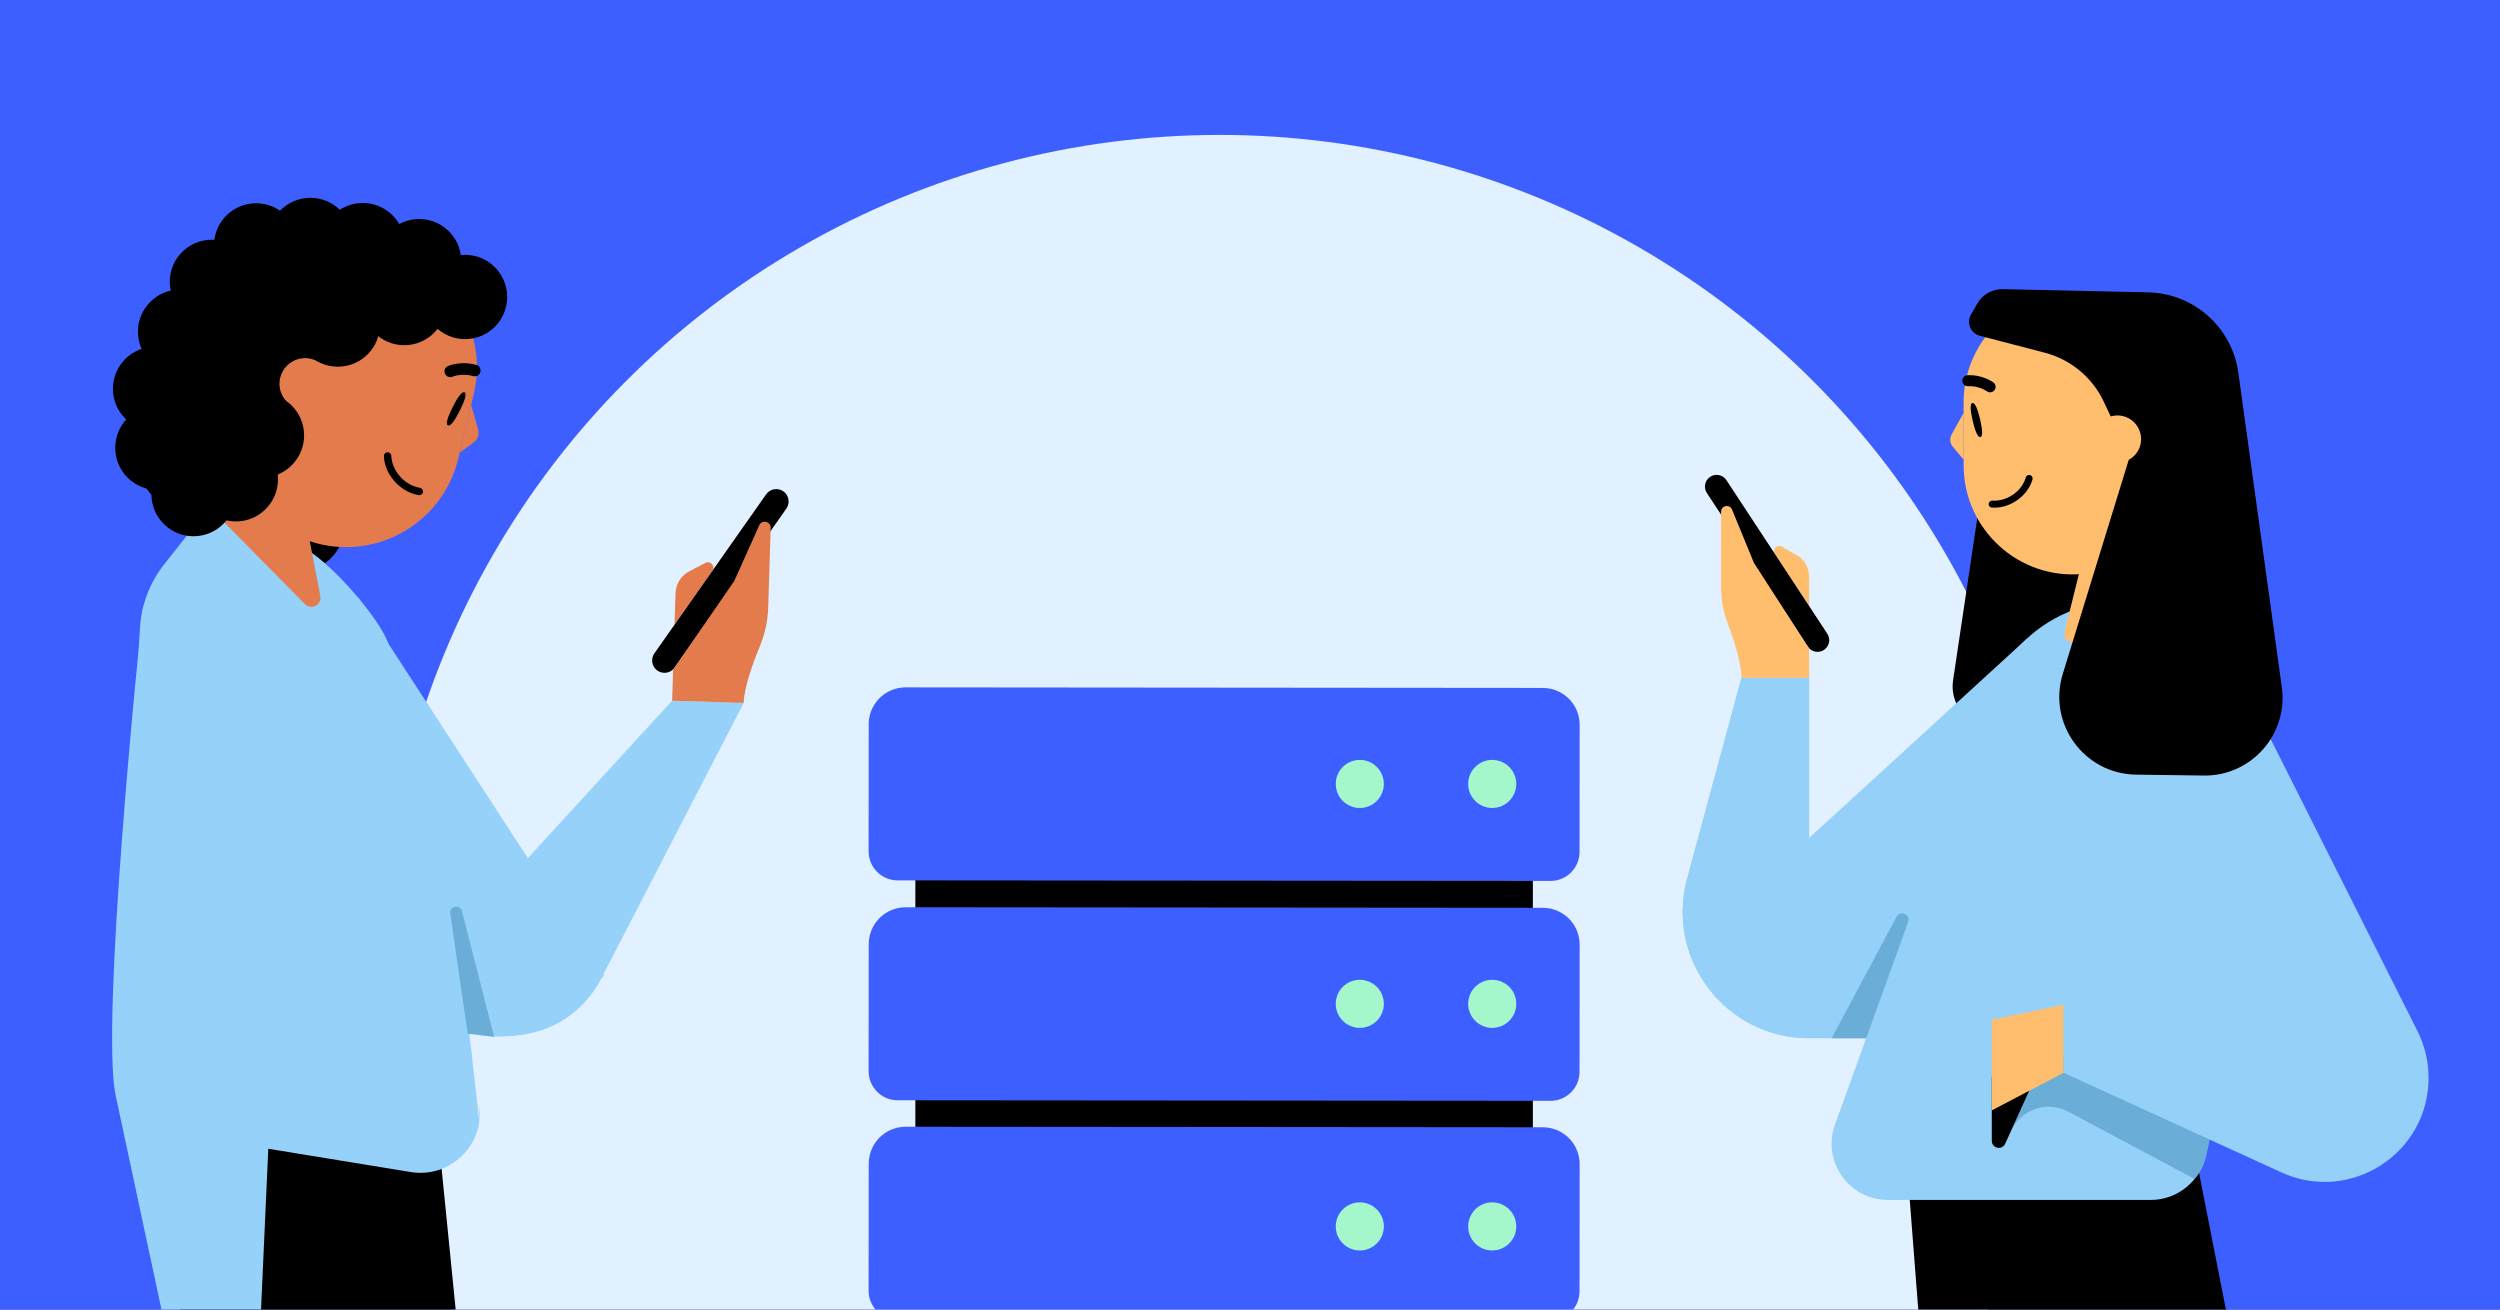 <svg fill="none" height="495" viewBox="0 0 945 495" width="945" xmlns="http://www.w3.org/2000/svg" xmlns:xlink="http://www.w3.org/1999/xlink"><rect x="0" y="0" width="945" height="495" fill="#333333" stroke="none"/><clipPath id="clip0_7229_99"><path d="M0 0H945V495H0Z"/></clipPath><g clip-path="url(#clip0_7229_99)"><path d="M0 0H945V495H0Z" fill="#3e5fff"/><circle cx="461" cy="368" fill="#e2f1ff" r="317"/><path d="M346.005 329.01H579.425V343.56H346.005V329.01Z" fill="#000000"/><path d="M328.372 273.747 328.336 321.819C328.336 327.869 333.237 332.788 339.296 332.788L586.116 332.993C592.158 332.993 597.059 328.101 597.067 322.059L597.103 273.97C597.103 271.083 596.212 268.258 594.537 265.897 591.926 262.217 587.694 260.034 583.194 260.034L342.308 259.82C337.808 259.82 333.575 262.003 330.956 265.665 329.281 268.026 328.381 270.842 328.372 273.738V273.747Z" fill="#3e5fff"/><path d="M346.005 412.127H579.425V426.678H346.005V412.127Z" fill="#000000"/><path d="M328.372 356.864 328.336 404.936C328.336 410.986 333.237 415.905 339.296 415.905L586.116 416.11C592.158 416.11 597.059 411.218 597.067 405.168L597.103 357.078C597.103 354.191 596.212 351.366 594.537 349.005 591.926 345.325 587.694 343.142 583.194 343.142L342.326 342.937C337.817 342.937 333.584 345.12 330.974 348.782 329.298 351.143 328.398 353.959 328.39 356.846L328.372 356.864Z" fill="#3e5fff"/><path d="M328.372 439.829 328.336 487.901C328.336 493.952 333.237 498.87 339.296 498.87L586.116 499.075C592.158 499.075 597.059 494.183 597.067 488.133L597.103 440.043C597.103 437.156 596.212 434.331 594.537 431.97 591.926 428.29 587.694 426.107 583.194 426.107L342.326 425.902C337.817 425.902 333.584 428.085 330.974 431.747 329.298 434.109 328.398 436.924 328.39 439.811L328.372 439.829Z" fill="#3e5fff"/><path d="M564.06 305.415C559.043 305.415 554.971 301.343 554.971 296.326 554.971 291.31 559.043 287.238 564.06 287.238 569.076 287.238 573.148 291.31 573.148 296.326 573.148 301.343 569.076 305.415 564.06 305.415Z" fill="#a3f7ca"/><path d="M514.004 305.415C508.988 305.415 504.916 301.343 504.916 296.326 504.916 291.31 508.988 287.238 514.004 287.238 519.021 287.238 523.093 291.31 523.093 296.326 523.093 301.343 519.021 305.415 514.004 305.415Z" fill="#a3f7ca"/><path d="M564.06 388.541C559.043 388.541 554.971 384.468 554.971 379.452 554.971 374.435 559.043 370.363 564.06 370.363 569.076 370.363 573.148 374.435 573.148 379.452 573.148 384.468 569.076 388.541 564.06 388.541Z" fill="#a3f7ca"/><path d="M514.004 388.541C508.988 388.541 504.916 384.468 504.916 379.452 504.916 374.435 508.988 370.363 514.004 370.363 519.021 370.363 523.093 374.435 523.093 379.452 523.093 384.468 519.021 388.541 514.004 388.541Z" fill="#a3f7ca"/><path d="M564.06 472.674C559.043 472.674 554.971 468.601 554.971 463.585 554.971 458.568 559.043 454.496 564.06 454.496 569.076 454.496 573.148 458.568 573.148 463.585 573.148 468.601 569.076 472.674 564.06 472.674Z" fill="#a3f7ca"/><path d="M514.004 472.674C508.988 472.674 504.916 468.601 504.916 463.585 504.916 458.568 508.988 454.496 514.004 454.496 519.021 454.496 523.093 458.568 523.093 463.585 523.093 468.601 519.021 472.674 514.004 472.674Z" fill="#a3f7ca"/><path d="M786.874 177.693 789.327 257.118 757.561 274.636C746.734 277.321 736.642 268.16 738.27 257.118L749.036 184.984" fill="#000000"/><path d="M828.783 430.852 887.631 730.231C888.184 742.158 806.949 815.097 795.007 814.926L737.245 814.111C725.805 813.95 747.9 802.707 748.061 791.263L721.673 450.794" fill="#000000"/><path d="M658.271 256.253H683.835V316.763L766.176 241.41V392.457H683.835C652.371 392.457 629.511 362.559 637.724 332.189L658.271 256.253Z" fill="#94d0f8"/><path d="M720.507 350.693 721.301 348.521C722.316 345.695 718.305 343.905 716.888 346.55L692.35 392.467H724.116" fill="#6aaed8"/><path d="M787.286 216.953 824.742 213.493V152.139C824.742 129.352 806.276 110.878 783.496 110.878 760.717 110.878 742.251 129.352 742.251 152.139V175.862C742.251 200.149 763.12 219.185 787.286 216.953Z" fill="#ffbd6e"/><path d="M742.241 156.061 737.697 164.267C736.883 165.746 737.063 167.556 738.149 168.853L742.261 173.73V156.051H742.251L742.241 156.061Z" fill="#ffbd6e"/><path d="M683.835 229.071V217.818C683.835 214.529 682.066 211.482 679.191 209.873L673.481 206.645C671.722 205.649 669.812 207.701 670.917 209.39L683.835 229.071Z" fill="#ffbd6e"/><path d="M689.455 245.674C691.495 244.336 692.058 241.591 690.721 239.55L652.582 181.494C651.245 179.453 648.5 178.889 646.46 180.227 644.419 181.564 643.856 184.31 645.193 186.351L683.333 244.407C684.67 246.448 687.414 247.011 689.465 245.674H689.455Z" fill="#000000"/><path d="M650.571 193.411V221.991C650.571 226.637 651.415 231.243 653.054 235.587 655.306 241.571 658.281 250.531 658.281 256.243H683.845V245.151L662.986 212.759 654.693 192.596C653.798 190.434 650.591 191.068 650.591 193.411" fill="#ffbd6e"/><path d="M833.769 436.776 855.332 336.191C861.344 308.134 857.604 278.87 844.717 253.236L824.732 213.483 781.727 231.384C768.136 237.046 757.541 248.158 752.554 261.995L693.626 425.07C688.61 438.938 698.884 453.58 713.631 453.58H812.991C823.013 453.58 831.688 446.57 833.789 436.755" fill="#94d0f8"/><path d="M823.295 213.503 807.482 203.407 785.839 216.953 780.41 238.825C779.666 241.812 783.094 244.065 785.547 242.194L823.295 213.483H823.305L823.295 213.503Z" fill="#ffbd6e"/><path d="M683.835 256.253V392.457C652.37 392.457 629.501 362.559 637.724 332.189L658.271 256.253H683.835Z" fill="#94d0f8"/><path d="M752.253 148.308C752.886 148.308 753.509 148.026 753.922 147.473 754.605 146.558 754.424 145.271 753.509 144.577 753.349 144.446 749.478 141.57 743.728 141.832 742.582 141.882 741.688 142.847 741.748 143.994 741.808 145.14 742.753 146.025 743.909 145.975 748.121 145.784 750.996 147.876 751.016 147.896 751.378 148.167 751.821 148.298 752.253 148.298" fill="#000000"/><path d="M745.689 159.108C746.523 162.668 747.548 165.454 748.594 165.213 749.639 164.971 749.288 162.015 748.463 158.455 747.629 154.895 746.604 152.109 745.558 152.351 744.513 152.592 744.864 155.548 745.699 159.108H745.689Z" fill="#000000"/><path d="M753.097 189.217C753.359 189.237 753.62 189.247 753.901 189.247 759.179 189.247 764.366 185.406 765.733 180.498 765.894 179.925 766.417 179.523 767.01 179.523 767.131 179.523 767.251 179.533 767.362 179.573 767.704 179.664 767.995 179.895 768.166 180.207 768.337 180.519 768.387 180.87 768.287 181.212 766.628 187.206 760.315 191.902 753.912 191.902 753.58 191.902 753.238 191.892 752.906 191.872 752.172 191.812 751.64 191.178 751.7 190.454 751.76 189.77 752.353 189.227 753.117 189.227H753.107L753.097 189.217Z" fill="#000000"/><path d="M826.2 145.824 826.542 163.533C826.572 165.122 827.728 166.45 829.306 166.721 831.096 167.013 832.784 165.796 833.066 164.006L836.082 145.301C836.464 142.908 834.222 140.937 831.9 141.631L828.542 142.636C827.135 143.059 826.17 144.376 826.2 145.854" fill="#94d0f8"/><path d="M791.257 164.901C791.257 160.024 795.208 156.061 800.093 156.061 804.979 156.061 808.93 160.014 808.93 164.901 808.93 169.788 804.979 173.741 800.093 173.741 795.208 173.741 791.257 169.788 791.257 164.901Z" fill="#ffbd6e"/><path d="M796.334 164.901C796.334 166.973 798.012 168.652 800.083 168.652 802.154 168.652 803.833 166.973 803.833 164.901 803.833 162.829 802.154 161.15 800.083 161.15 798.012 161.15 796.334 162.829 796.334 164.901Z" fill="#94d0f8"/><path d="M799.49 173.228 796.826 166.771C796.394 165.736 797.158 164.589 798.284 164.589 798.947 164.589 799.54 165.012 799.771 165.635L802.114 172.212C802.435 173.127 801.762 174.082 800.787 174.082 800.224 174.082 799.711 173.741 799.49 173.218V173.228Z" fill="#94d0f8"/><path d="M752.886 405.45V429.485C752.886 432.773 757.37 433.728 758.717 430.732L760.144 427.564C763.874 419.317 773.775 415.928 781.767 420.182L829.537 445.655C831.719 443.061 833.307 439.933 834.051 436.454L844.797 386.353 752.896 405.46H752.886V405.45Z" fill="#6aaed8"/><path d="M752.906 407.179V431.254C752.906 434.09 756.767 434.925 757.943 432.341L774.238 396.429 752.917 407.179H752.906Z" fill="#000000"/><path d="M752.896 385.478V419.72L780.018 405.51V379.786L752.896 385.478Z" fill="#ffbd6e"/><path d="M777.626 271.871 839.007 240.978 913.808 389.752C916.562 395.233 918 401.286 918 407.411 918 436.051 888.375 455.078 862.359 443.161L780.018 405.49V379.766L826.944 369.921 777.636 271.851 777.626 271.871Z" fill="#94d0f8"/><path d="M833.005 293.16C851 293.412 864.993 277.573 862.53 259.733L846.094 140.876C843.732 123.76 829.276 110.878 812.006 110.506L757.068 109.299C753.097 109.219 749.388 111.311 747.418 114.75L745.015 118.923C743.226 122.051 744.895 126.023 748.393 126.928L772.891 133.314C782.742 135.878 790.935 142.686 795.258 151.898L805.009 172.685 779.727 254.745C773.946 273.49 787.799 292.537 807.412 292.808L833.036 293.16H833.015 833.005Z" fill="#000000"/><path d="M800.214 174.897C805.14 174.998 809.231 171.096 809.332 166.168 809.432 161.24 805.532 157.148 800.606 157.047 795.68 156.936 791.589 160.848 791.488 165.776 791.378 170.704 795.278 174.796 800.214 174.897Z" fill="#ffbd6e"/><path d="M115.566 215.44C106.815 216.313 99.012 209.925 98.138 201.171 97.264 192.417 103.649 184.613 112.4 183.739 121.15 182.865 128.953 189.253 129.827 198.007 130.701 206.761 124.316 214.566 115.566 215.44Z" fill="#000000"/><path d="M165.482 427.286 175.658 529.182 56.292 546.945 93.385 383.438 165.482 427.286Z" fill="#000000"/><path d="M228.402 368.779 135.314 225.627 106.969 335.16 161.98 382.103C177.849 395.645 201.405 394.908 216.39 380.394L228.392 368.769 228.402 368.779Z" fill="#95d1f9"/><path d="M146.196 241.805C142.116 232.167 123.444 210.79 113.826 206.647L79.116 191.699 62.025 213.366C56.536 220.322 53.343 228.807 52.892 237.644L44.28 404.613C43.686 416.063 51.803 426.127 63.111 427.979L155.275 443.03C170.217 445.469 183.251 432.737 181.167 417.735L181.167 424.031C179.763 413.914 169.415 296.65 146.196 241.805Z" fill="#95d1f9"/><path d="M116.774 204.503 79.088 191.722 94.211 128.593C99.821 105.152 123.372 90.702 146.795 96.317 170.228 101.931 184.673 125.491 179.063 148.922L173.226 173.326C167.244 198.3 141.096 212.746 116.783 204.492" fill="#e37b4c"/><path d="M178.092 152.961 180.755 162.528C181.23 164.25 180.604 166.071 179.164 167.134L173.735 171.143 178.082 152.962 178.092 152.961Z" fill="#e37b4c"/><path d="M169.704 142.51C169.062 142.352 168.482 141.904 168.193 141.236 167.707 140.122 168.216 138.838 169.33 138.363 169.523 138.273 174.223 136.267 180.068 137.948 181.232 138.276 181.909 139.492 181.571 140.658 181.233 141.823 180.038 142.498 178.862 142.161 174.586 140.921 171.104 142.37 171.075 142.383 170.63 142.579 170.157 142.596 169.712 142.489" fill="#000000"/><path d="M173.794 155.24C172.057 158.687 170.318 161.307 169.308 160.801 168.298 160.296 169.376 157.338 171.112 153.88 172.849 150.432 174.588 147.813 175.598 148.318 176.608 148.824 175.529 151.782 173.794 155.24Z" fill="#000000"/><path d="M158.763 184.392C158.486 184.349 158.218 184.295 157.929 184.233 152.495 182.936 148.103 177.705 147.919 172.316 147.897 171.692 147.449 171.15 146.838 170.999 146.724 170.97 146.591 170.953 146.46 170.956 146.087 170.963 145.729 171.13 145.484 171.407 145.229 171.685 145.092 172.033 145.11 172.415 145.342 178.981 150.688 185.38 157.271 186.956 157.612 187.033 157.973 187.108 158.312 187.166 159.083 187.291 159.788 186.766 159.904 186.006 160.014 185.288 159.53 184.588 158.743 184.394L158.763 184.392Z" fill="#000000"/><path d="M70.91 218.586 130.265 234.115 146.13 286.347 104.227 371.808 97.906 512.025 65.88 517.63 43.688 413.945C38.083 386.723 52.19 245.716 54.096 229.395L70.91 218.586Z" fill="#95d1f9"/><path d="M94.607 186.271 116.17 199.763 121.084 225.296C121.685 228.49 117.932 230.664 115.458 228.546L79.075 191.693 94.597 186.272 94.607 186.271Z" fill="#e37b4c"/><path d="M254.068 264.855 151.55 376.715C177.076 398.079 214.468 397.868 228.413 367.645L281.134 265.68 254.065 264.846 254.068 264.855Z" fill="#95d1f9"/><path d="M254.975 236.12 255.347 224.226C255.459 220.745 257.43 217.583 260.512 215.982L266.66 212.763C268.549 211.771 270.5 213.997 269.271 215.748L254.966 236.123 254.975 236.12Z" fill="#e37b4c"/><path d="M248.5 253.487C246.382 252.001 245.883 249.086 247.358 246.971L289.596 186.862C291.08 184.743 293.994 184.245 296.109 185.721 298.227 187.206 298.726 190.121 297.251 192.236L255.013 252.346C253.529 254.464 250.614 254.962 248.5 253.487Z" fill="#000000"/><path d="M291.318 199.535 290.376 229.753C290.222 234.666 289.18 239.506 287.307 244.04 284.734 250.29 281.297 259.667 281.103 265.712L254.072 264.865 254.44 253.143 277.561 219.59 286.998 198.544C288.01 196.293 291.388 197.059 291.308 199.538" fill="#e37b4c"/><path d="M186.779 391.927 174.58 344.288C173.789 341.628 169.833 342.478 170.197 345.221L176.771 390.726 186.779 391.927Z" fill="#6aaed8"/><path d="M125.493 149.977C126.699 144.955 123.598 139.908 118.579 138.712 113.559 137.505 108.514 140.606 107.318 145.627 106.113 150.649 109.213 155.696 114.232 156.893 119.252 158.099 124.297 154.998 125.493 149.977Z" fill="#e37b4c"/><path d="M68.142 194.503C78.671 198.363 91.445 195.379 99.414 187.368 104.436 182.318 107.487 175.545 108.433 168.528 109.178 163.037 106.246 156.033 108.317 151.076 111.126 144.307 120.261 137.543 125.191 132.088 132.596 123.89 143.272 119.408 154.329 119.86L181.82 120.996C185.736 121.161 188.73 117.557 187.864 113.742L186.698 108.644C185.734 104.445 182.539 101.085 178.392 99.923L120.89 83.754C102.813 78.667 83.699 87.469 75.825 104.516 69.434 118.323 63.054 132.129 56.663 145.926 49.426 161.566 46.519 183.342 64.993 193.12 66.017 193.664 67.075 194.135 68.154 194.522L68.142 194.503Z" fill="#000000"/><path d="M124.691 147.712C126.146 142.554 123.135 137.195 117.979 135.74 112.823 134.284 107.466 137.295 106.011 142.453 104.556 147.611 107.567 152.97 112.723 154.426 117.879 155.882 123.236 152.871 124.681 147.713L124.691 147.712Z" fill="#e37b4c"/><g fill="#000000"><path d="M177.378 128.11C168.628 128.984 160.825 122.596 159.951 113.842 159.077 105.088 165.462 97.283 174.212 96.409 182.963 95.535 190.765 101.923 191.64 110.677 192.514 119.431 186.129 127.236 177.378 128.11Z"/><path d="M154.392 130.405C145.641 131.279 137.838 124.891 136.964 116.137 136.09 107.383 142.475 99.578 151.226 98.704 159.976 97.831 167.779 104.219 168.653 112.973 169.527 121.727 163.142 129.531 154.392 130.405Z"/><path d="M129.29 138.531C120.539 139.405 112.737 133.017 111.863 124.263 110.988 115.509 117.373 107.704 126.124 106.83 134.875 105.956 142.677 112.344 143.552 121.098 144.426 129.852 138.041 137.657 129.29 138.531Z"/><path d="M160.023 114.562C151.272 115.436 143.469 109.048 142.595 100.294 141.721 91.54 148.106 83.735 156.857 82.861 165.607 81.987 173.41 88.375 174.284 97.129 175.158 105.883 168.773 113.688 160.023 114.562Z"/><path d="M138.697 108.506C129.947 109.379 122.144 102.991 121.27 94.237 120.396 85.484 126.781 77.678 135.532 76.805 144.282 75.931 152.085 82.319 152.959 91.073 153.833 99.827 147.448 107.632 138.697 108.506Z"/><path d="M118.903 106.551C110.153 107.425 102.35 101.037 101.476 92.283 100.602 83.529 106.987 75.724 115.737 74.85 124.488 73.976 132.29 80.364 133.165 89.118 134.039 97.872 127.654 105.677 118.903 106.551Z"/><path d="M98.387 108.6C89.637 109.474 81.834 103.086 80.96 94.332 80.086 85.578 86.471 77.773 95.221 76.899 103.972 76.025 111.775 82.413 112.649 91.167 113.523 99.921 107.138 107.726 98.387 108.6Z"/><path d="M81.67 122.387C72.92 123.261 65.117 116.873 64.243 108.119 63.369 99.365 69.754 91.56 78.504 90.686 87.255 89.812 95.058 96.2 95.932 104.954 96.806 113.708 90.421 121.513 81.67 122.387Z"/><path d="M69.641 141.224C60.89 142.098 53.087 135.71 52.213 126.956 51.339 118.202 57.724 110.397 66.475 109.523 75.225 108.649 83.028 115.037 83.902 123.791 84.776 132.545 78.391 140.35 69.641 141.224Z"/><path d="M60.189 162.815C51.438 163.689 43.636 157.301 42.761 148.547 41.887 139.793 48.272 131.988 57.023 131.114 65.774 130.241 73.576 136.629 74.45 145.383 75.325 154.137 68.939 161.942 60.189 162.815Z"/><path d="M61.064 185.134C52.313 186.008 44.511 179.62 43.636 170.866 42.762 162.112 49.147 154.307 57.898 153.433 66.649 152.559 74.451 158.947 75.325 167.701 76.2 176.455 69.815 184.26 61.064 185.134Z"/><path d="M74.732 202.629C65.982 203.503 58.179 197.115 57.305 188.361 56.431 179.607 62.816 171.802 71.567 170.928 80.317 170.054 88.12 176.442 88.994 185.196 89.868 193.95 83.483 201.755 74.732 202.629Z"/><path d="M90.745 197.025C81.995 197.899 74.192 191.51 73.318 182.757 72.444 174.003 78.829 166.198 87.579 165.324 96.33 164.45 104.133 170.838 105.007 179.592 105.881 188.346 99.496 196.151 90.745 197.025Z"/><path d="M100.611 180.436C91.861 181.31 84.058 174.922 83.184 166.168 82.309 157.414 88.695 149.609 97.445 148.735 106.196 147.862 113.999 154.25 114.873 163.004 115.747 171.758 109.362 179.562 100.611 180.436Z"/></g></g></svg>